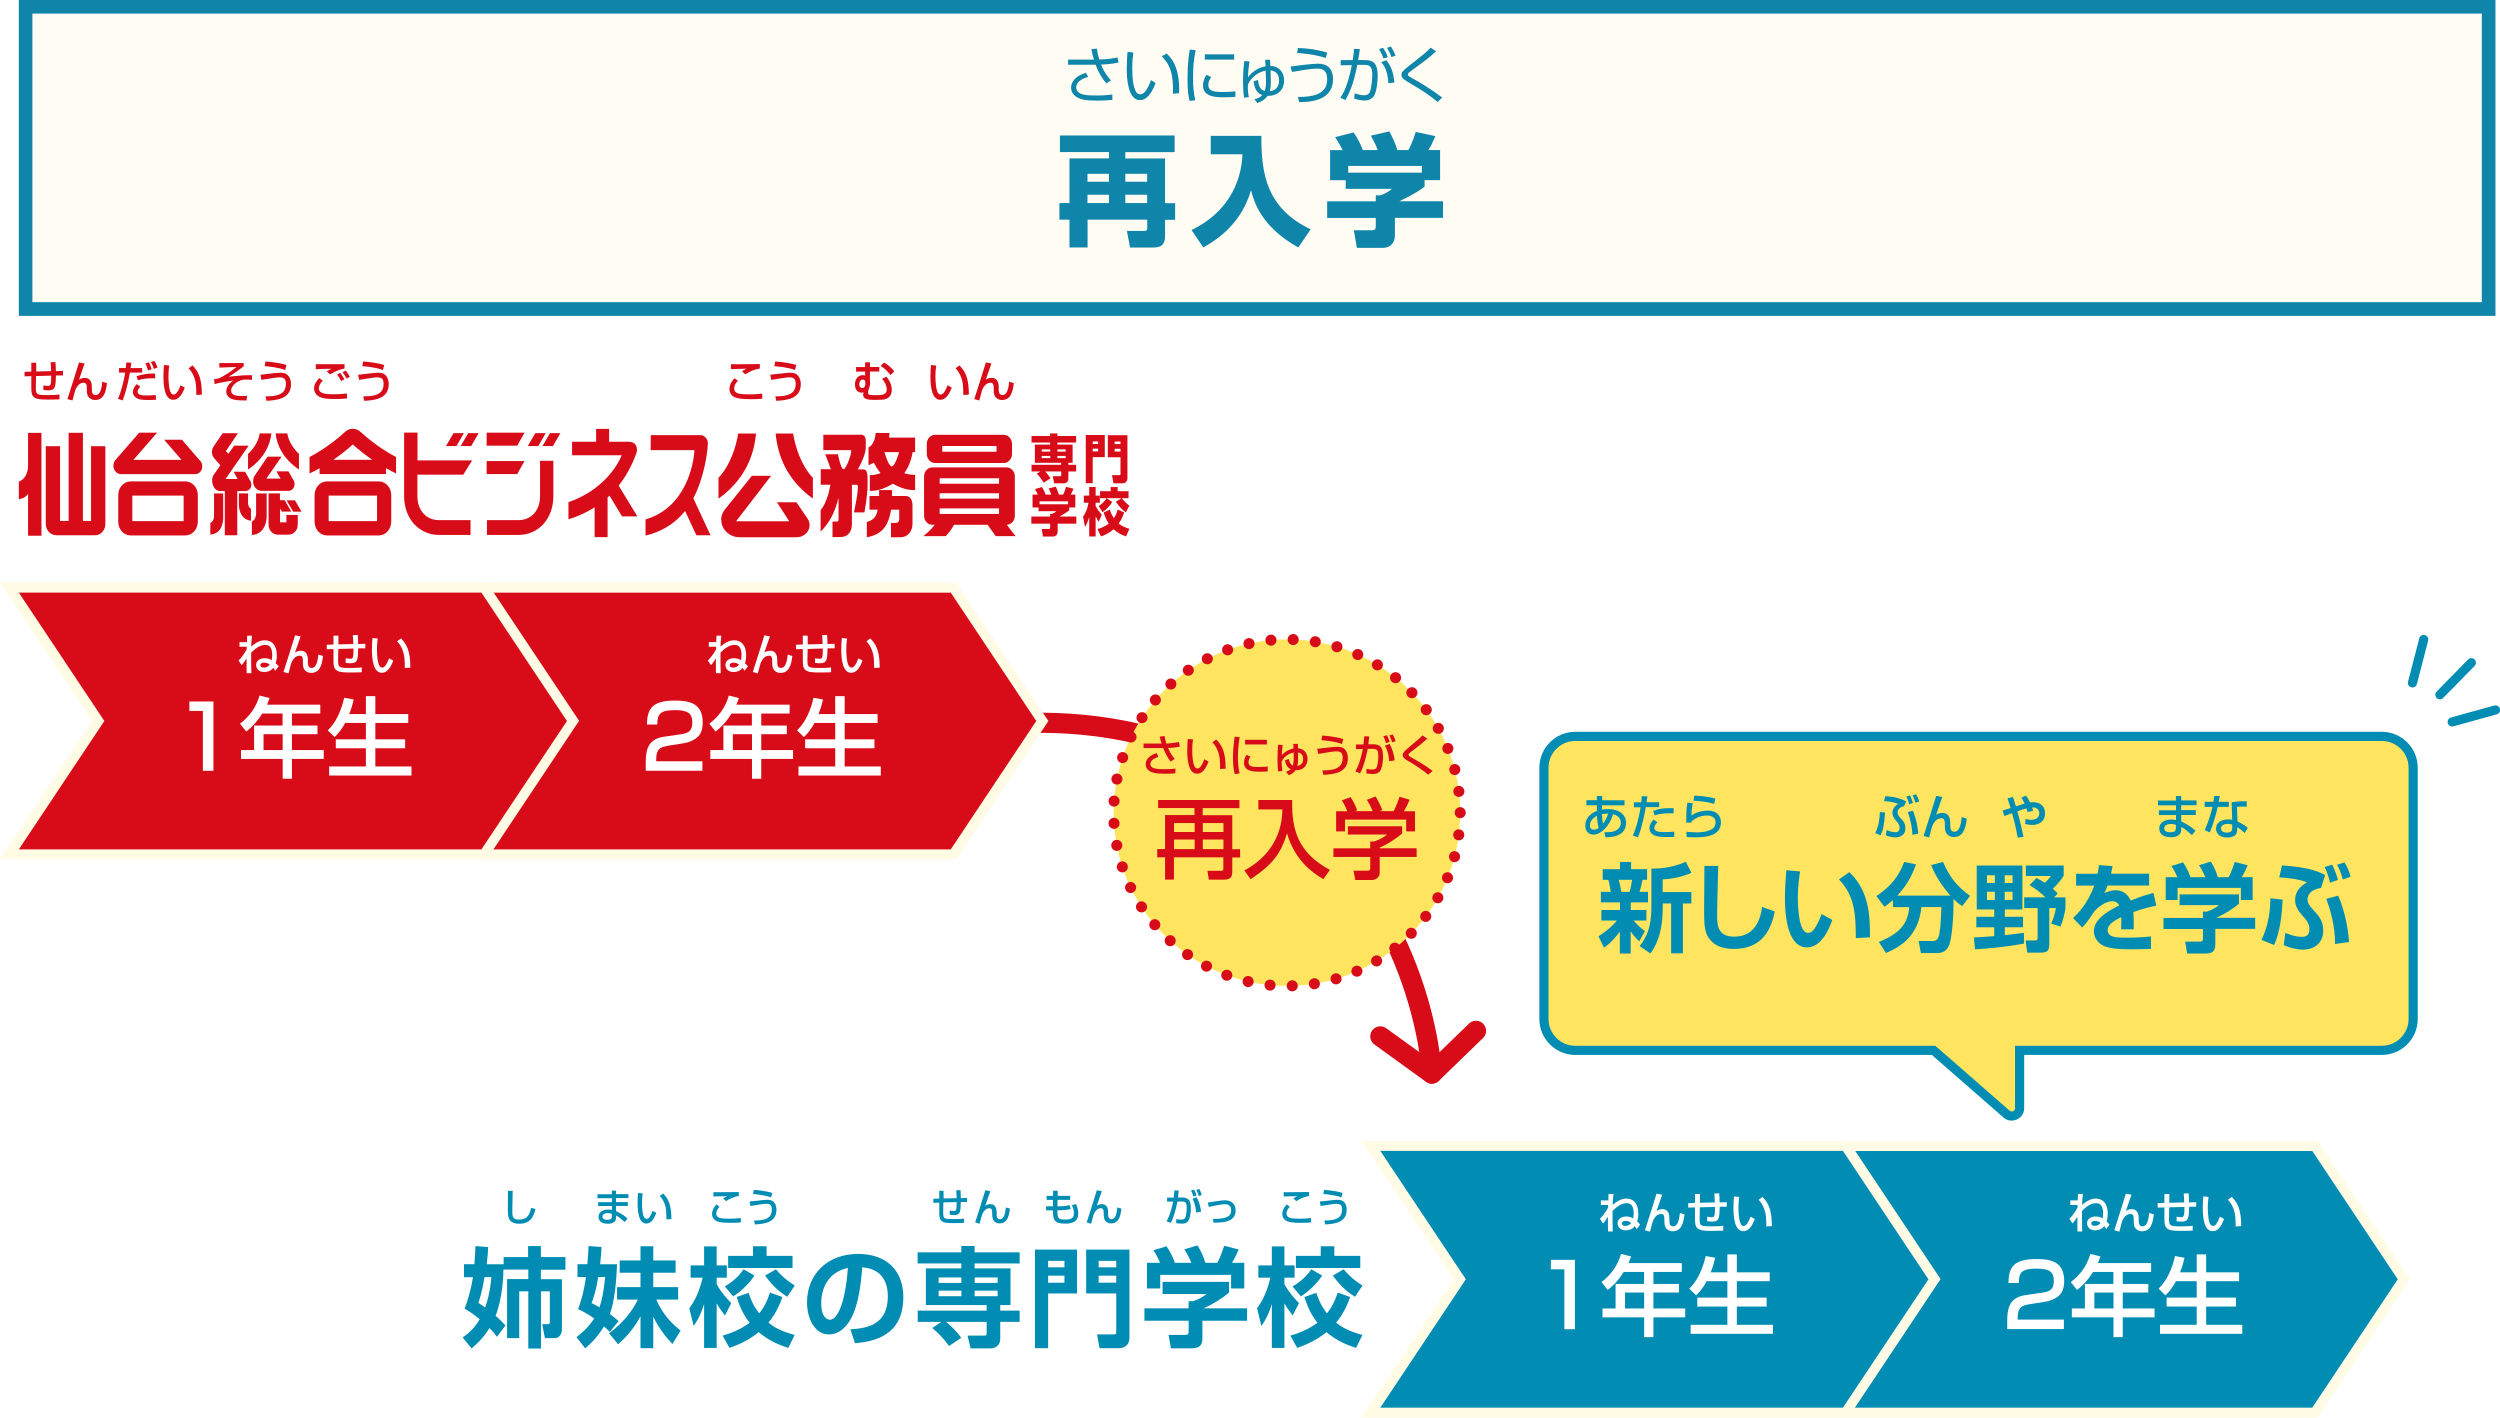 <?xml version="1.0" encoding="UTF-8"?>
<svg id="_レイヤー_2" data-name="レイヤー 2" xmlns="http://www.w3.org/2000/svg" xmlns:xlink="http://www.w3.org/1999/xlink" viewBox="0 0 248.44 140.89">
  <defs>
    <style>
      .cls-1 {
        fill: #008cb3;
      }

      .cls-2 {
        fill: #fff;
      }

      .cls-3 {
        fill: #fffbe5;
      }

      .cls-4 {
        fill: #fffdf3;
      }

      .cls-5, .cls-6 {
        fill: #ffe55f;
      }

      .cls-7 {
        fill: #d80c18;
      }

      .cls-8 {
        fill: #0f85a9;
      }

      .cls-9, .cls-10, .cls-11 {
        fill: none;
        stroke-linecap: round;
        stroke-linejoin: round;
      }

      .cls-9, .cls-6 {
        stroke: #008cb3;
        stroke-width: .91px;
      }

      .cls-10 {
        stroke-dasharray: 0 0 0 2.21;
        stroke-width: 1.1px;
      }

      .cls-10, .cls-11 {
        stroke: #d80c18;
      }

      .cls-11 {
        stroke-width: 2px;
      }

      .cls-6 {
        filter: url(#drop-shadow-1);
        stroke-miterlimit: 10;
      }
    </style>
    <filter id="drop-shadow-1" filterUnits="userSpaceOnUse">
      <feOffset dx="1.29" dy="1.29"/>
      <feGaussianBlur result="blur" stdDeviation="0"/>
      <feFlood flood-color="#008cb3" flood-opacity="1"/>
      <feComposite in2="blur" operator="in"/>
      <feComposite in="SourceGraphic"/>
    </filter>
  </defs>
  <g id="TEXT">
    <g>
      <g>
        <g>
          <rect class="cls-4" x="2.55" y=".68" width="244.77" height="30.03"/>
          <path class="cls-8" d="m246.63,1.35v28.68H3.22V1.35h243.41m1.35-1.35H1.87v31.39h246.12V0h0Z"/>
        </g>
        <g>
          <path class="cls-8" d="m116.72,15.12h-4.89v.63h3.95v4.44h1v1.65h-1v1.61c0,.8-.33,1.15-1.16,1.15h-2.32l-.31-1.65h1.71c.29,0,.31-.12.31-.32v-.8h-5.93v2.76h-1.8v-2.76h-1v-1.65h1v-4.44h3.93v-.63h-4.88v-1.65h11.4v1.65Zm-8.65,2.15v.79h2.13v-.79h-2.13Zm0,2.08v.83h2.13v-.83h-2.13Zm3.76-2.08v.79h2.17v-.79h-2.17Zm0,2.08v.83h2.17v-.83h-2.17Z"/>
          <path class="cls-8" d="m120.32,13.5h5.03c-.02,3.76.51,7.2,4.9,9.29l-1.23,1.8c-3.78-2.09-4.44-4.71-4.7-5.69-.9,3.13-3.07,4.76-4.74,5.69l-1.17-1.73c3.49-1.68,4.95-4.62,5.06-7.53h-3.15v-1.84Z"/>
          <path class="cls-8" d="m133.42,14.91c-.27-.54-.47-.88-.74-1.28l1.83-.47c.44.63.73,1.22.92,1.75h1.48c-.19-.52-.31-.75-.68-1.43l1.84-.42c.29.54.67,1.36.79,1.85h1.1c.39-.69.65-1.57.73-1.8l1.95.42c-.27.61-.36.83-.69,1.38h1.16v2.99h-1.54v.65c-.69.51-1.17.8-2.5,1.45h4.33v1.65h-4.78v1.73c0,.74-.44,1.25-1.17,1.25h-2.61l-.3-1.75h1.74c.33,0,.44-.04.44-.46v-.76h-4.83v-1.65h4.83v-.6h.47c.44-.17.81-.35,1.13-.64h-4.59v-.86h-1.55v-2.99h1.26Zm7.88,1.58h-7.32v.67h7.32v-.67Z"/>
        </g>
        <g>
          <path class="cls-8" d="m109,4.83c.04.24.1.62.24,1.08,1-.02,1.54-.14,1.81-.21l.1.51c-.25.06-.74.17-1.73.21.33.85.8,1.37.98,1.56l-.45.31c-.18-.21-.68-.79-1.07-1.86-.1,0-.14,0-.52,0h-2.22v-.51h2.57c-.09-.3-.13-.44-.26-1.04l.56-.05Zm-.87,2.81c-.65.2-1.18.51-1.18,1.04,0,.81,1.18.81,1.98.81.86,0,1.34-.06,1.61-.1v.54c-.51.05-1.03.07-1.55.07-1.23,0-1.61-.14-1.92-.31-.28-.15-.63-.47-.63-.97s.34-1.15,1.47-1.49l.23.41Z"/>
          <path class="cls-8" d="m112.63,5.22c-.04.29-.11.79-.11,1.53,0,.92.07,1.89.4,2.41.06.1.21.21.41.21.45,0,.79-.71,1.06-1.41l.45.29c-.37.98-.86,1.7-1.56,1.7-1.18,0-1.31-2.13-1.31-3.13,0-.62.05-1.25.08-1.66l.59.06Zm3.93,4.1c0-.14.01-.28.01-.47,0-2.05-.59-2.68-1.12-3.26l.48-.27c.36.33,1.25,1.15,1.25,3.55,0,.16,0,.27-.01.39l-.6.06Z"/>
          <path class="cls-8" d="m118.82,4.98c-.19.89-.26,1.79-.26,2.71,0,.81.05,1.57.22,2.27l-.56.07c-.1-.39-.21-.85-.21-2.22,0-1.62.16-2.51.23-2.88l.57.05Zm1.55,2.67c-.1.15-.29.42-.29.79,0,.53.37.7,1.34.7.3,0,.83,0,1.35-.06v.54c-.22.02-.53.05-1.11.05-.76,0-2.11,0-2.11-1.19,0-.48.23-.87.33-1.04l.48.21Zm2.28-2.25v.52h-2.92v-.52h2.92Z"/>
          <path class="cls-8" d="m126.21,5.91c0,.08.02.53.03.63.96.07,1.37.72,1.37,1.44,0,1.06-.76,1.56-1.64,1.55-.33.46-.82.63-1.03.71l-.28-.39c.21-.04.51-.1.78-.4-.59-.2-.78-.72-.86-1.37l.43-.13c.07.56.21.97.67,1.09.13-.36.13-.72.13-.99,0-.34-.02-.78-.04-1.03-.61.1-1.38.56-1.76,1.38-.02.58.02.91.1,1.25l-.48.06c-.08-.53-.1-1.06-.1-1.59,0-1.09.08-1.75.12-2.05l.52.03c-.05.33-.14.96-.15,1.58.43-.58,1.06-.98,1.75-1.09-.02-.31-.03-.42-.05-.64l.52-.02Zm.9,2.1c0-.39-.13-.94-.85-1.01.01.27.03.68.03,1.06,0,.3,0,.65-.11,1.01.75-.1.93-.63.93-1.06Z"/>
          <path class="cls-8" d="m128.98,9.64c1.62,0,2.91-.33,2.91-1.74,0-1.07-.66-1.08-1.03-1.08-.58,0-1.8.21-2.47.33l-.14-.54c.26-.05,2.17-.28,2.66-.28.38,0,1.56,0,1.56,1.54,0,1.74-1.47,2.28-3.36,2.28l-.13-.5Zm2.76-3.87c-1.15-.41-2.53-.48-2.84-.5l.08-.5c.9.02,1.96.16,2.92.46l-.16.54Z"/>
          <path class="cls-8" d="m135.13,4.88c-.03.26-.07.55-.16,1.09h.69c.92-.01,1.25.48,1.25,1.55,0,.56-.11,1.79-.46,2.14-.26.25-.56.33-.84.33-.35,0-.77-.11-1.03-.18l.04-.53c.3.09.66.19.91.19s.48-.07.59-.31c.19-.43.25-1.4.25-1.73,0-.62-.12-.99-.74-.98h-.75c-.37,2.02-.88,2.95-1.17,3.49l-.51-.22c.36-.57.73-1.21,1.14-3.25l-1.11.02v-.51s1.2-.01,1.2-.01c.11-.66.12-.92.12-1.11h.58Zm2.36.94c-.21-.57-.36-.8-.44-.94l.39-.13c.19.26.36.62.47.92l-.42.15Zm.48,2.44c-.08-1.41-.54-1.89-.72-2.07l.5-.21c.4.47.7,1,.82,2.22l-.6.07Zm.31-2.59c-.09-.27-.28-.67-.45-.92l.39-.13c.22.34.34.6.46.91l-.41.14Z"/>
          <path class="cls-8" d="m142.87,10.14c-.77-.65-1.62-1.21-2.5-1.72-.86-.5-1.1-.65-1.1-.98,0-.27.17-.44.68-.84,1.59-1.25,1.76-1.38,2.22-1.86l.54.35c-.71.66-.87.78-2.31,1.83-.31.22-.36.28-.41.32-.05.05-.08.1-.08.16,0,.1,0,.14.44.38.44.24,1.73.96,2.97,1.92l-.47.44Z"/>
        </g>
      </g>
      <g>
        <path class="cls-11" d="m142.29,106.69s-.78-17.95-16.87-28.51c-16.09-10.56-33.84-4.77-33.84-4.77"/>
        <polyline class="cls-11" points="137.17 102.99 142.29 106.69 146.68 102.44"/>
        <g>
          <circle class="cls-5" cx="127.89" cy="80.76" r="17.22"/>
          <circle class="cls-10" cx="127.89" cy="80.76" r="17.22"/>
        </g>
        <g>
          <g>
            <path class="cls-7" d="m123.18,80.31h-3.66v.7h2.94v3.38h.78v.82h-.78v1.43c0,.73-.41.78-1.01.78h-1.32l-.14-.88h1.35c.23,0,.23-.12.23-.22v-1.12h-4.91v2.21h-.88v-2.21h-.78v-.82h.78v-3.38h2.92v-.7h-3.61v-.8h8.08v.8Zm-6.51,1.48v.89h2.05v-.89h-2.05Zm0,1.64v.95h2.05v-.95h-2.05Zm2.86-1.64v.89h2.05v-.89h-2.05Zm0,1.64v.95h2.05v-.95h-2.05Z"/>
            <path class="cls-7" d="m125.05,79.5h3.37c-.08,3.01.6,5.25,3.74,6.95l-.65.92c-1.18-.69-2.86-1.95-3.61-4.55-.59,1.9-1.32,3.03-3.62,4.55l-.62-.87c2.14-1.14,3.74-3.13,3.78-6.06h-2.39v-.94Z"/>
            <path class="cls-7" d="m139.34,82.1v.73c-.5.45-1.54,1.12-2.23,1.4v.07h3.67v.86h-3.67v1.56c0,.63-.63.73-.72.73h-1.71l-.17-.93h1.41c.25,0,.25-.12.25-.28v-1.08h-3.66v-.86h3.66v-.68h.38c.3-.1.9-.34,1.29-.69h-3.89v-.82h5.39Zm-5.46-1.49c-.18-.47-.4-.87-.52-1.08l.85-.31c.24.33.51.85.66,1.31l-.2.08h1.75c-.22-.51-.38-.8-.59-1.13l.87-.33c.18.28.52.93.67,1.36l-.29.1h1.42c.1-.2.24-.46.58-1.43l1.01.3c-.2.46-.31.69-.58,1.14h1.11v2h-.88v-1.17h-6.08v1.17h-.88v-2h1.14Z"/>
          </g>
          <g>
            <path class="cls-7" d="m115.73,73.15c.06.34.1.47.18.74.51-.02.83-.07,1.24-.16l.1.46c-.15.04-.53.12-1.17.14.1.25.35.75.66,1.09l-.41.27c-.32-.39-.6-1.02-.74-1.35h-1.95v-.45h1.79c-.11-.37-.16-.56-.19-.69l.49-.06Zm-.6,2.07c-.68.19-.81.51-.81.71,0,.44.56.51,1.38.51.62,0,.97-.04,1.12-.06l-.02.47c-.14.01-.34.04-1.02.04-.85,0-1.18-.07-1.48-.23-.3-.16-.45-.42-.45-.7,0-.53.46-.94,1.1-1.12l.17.38Z"/>
            <path class="cls-7" d="m118.56,73.49c-.03.19-.08.52-.08,1.08,0,.43.04,1.38.29,1.69.04.05.13.11.24.11.28,0,.51-.48.67-.92l.42.23c-.3.81-.67,1.21-1.13,1.21-.83,0-.99-1.25-.99-2.35,0-.49.04-.9.06-1.11l.53.06Zm2.69,2.93c-.01-.82-.02-1.25-.21-1.74-.17-.46-.38-.73-.56-.91l.39-.29c.55.59.93,1.19.93,2.91l-.56.03Z"/>
            <path class="cls-7" d="m123.19,73.26c-.11.67-.17,1.34-.17,2.02,0,.53.04,1.07.17,1.58l-.49.06c-.13-.51-.17-1.06-.17-1.62,0-.24,0-.94.16-2.09l.5.04Zm1.08,1.92c-.1.15-.2.35-.2.57,0,.47.5.47,1.05.47.45,0,.7-.03.86-.05v.49c-.29.03-.62.03-.8.03-.57,0-1.56,0-1.56-.91,0-.34.15-.6.25-.77l.4.18Zm1.63-1.66v.46h-2.17v-.46h2.17Z"/>
            <path class="cls-7" d="m128.98,73.91s.01.38.01.45c.74.07.95.63.95,1.06s-.22,1.14-1.2,1.12c-.21.33-.51.44-.67.5l-.27-.35c.14-.04.29-.09.47-.25-.34-.16-.5-.45-.58-.88l.39-.14c.03.18.09.52.4.65.09-.3.1-.66.08-1.29-.44.09-.97.39-1.19.89-.01.28,0,.5.07.94l-.42.06c-.03-.24-.07-.57-.07-1.2,0-.68.04-1.17.06-1.46l.46.02c-.05.35-.08.65-.09,1,.49-.51,1.02-.62,1.17-.65,0-.15-.01-.25-.03-.46h.45Zm.52,1.52c0-.08,0-.57-.5-.66.01.63.01,1.01-.08,1.35.58-.1.58-.59.58-.69Z"/>
            <path class="cls-7" d="m131.42,76.56c1.65.02,2.01-.53,2.01-1.24,0-.52-.21-.65-.63-.65-.29,0-.82.09-1.8.25l-.1-.51c.17-.01.33-.03.89-.1.67-.08.86-.1,1.08-.1.21,0,.59,0,.85.35.22.29.23.68.23.78,0,1.49-1.45,1.61-2.44,1.66l-.09-.44Zm1.94-2.62c-.7-.28-1.85-.37-2.04-.38l.07-.46c.13,0,1.23.07,2.1.34l-.13.49Z"/>
            <path class="cls-7" d="m136.07,73.18c-.04.42-.07.6-.09.78h.53c.32,0,.55.12.67.23.14.14.26.36.26,1.01,0,.09,0,.88-.25,1.35-.2.37-.62.37-.74.37-.24,0-.52-.04-.66-.05v-.46c.07.01.28.06.56.06.14,0,.38,0,.48-.28.14-.39.14-.99.14-1.05,0-.49-.05-.72-.55-.72h-.5c-.16.8-.41,1.81-.76,2.43l-.47-.19c.49-.84.72-2.12.74-2.22h-.68s0-.46,0-.46h.75c.05-.53.06-.59.08-.82l.51.03Zm1.66.67c-.11-.39-.18-.55-.26-.69l.35-.09c.12.19.22.45.28.66l-.37.12Zm.32,1.79c-.03-.47-.15-1.1-.42-1.54l.46-.17c.29.48.46,1.14.51,1.63l-.55.09Zm.29-1.88c-.06-.22-.17-.49-.27-.67l.34-.1c.12.2.2.41.28.67l-.35.11Z"/>
            <path class="cls-7" d="m141.94,76.99c-.59-.48-1.22-.91-1.88-1.29-.36-.21-.67-.39-.67-.67,0-.21.22-.43.67-.81.88-.73,1-.83,1.31-1.14l.47.33c-.62.54-.71.62-1.57,1.27-.21.16-.3.23-.3.32,0,.11.2.22.32.29.64.35,1.68.99,2.08,1.33l-.43.36Z"/>
          </g>
        </g>
      </g>
      <g>
        <polygon class="cls-7" points="48.01 84.9 48.01 58.39 94.75 58.39 103.59 71.64 94.75 84.9 48.01 84.9"/>
        <path class="cls-3" d="m94.48,58.89l8.5,12.76-8.5,12.76h-45.97v-25.51h45.97m.54-1h-47.51v27.51h47.51l.3-.45,8.5-12.76.37-.55-.37-.55-8.5-12.76-.3-.45h0Z"/>
      </g>
      <g>
        <g>
          <path class="cls-2" d="m66.29,74.14c-.6.1-1.08.23-1.08,1.32v.19h4.59v.94h-5.63v-.76c0-1.08.09-2.36,1.77-2.61l1.71-.25c.77-.11,1.15-.32,1.15-1.18s-.4-1.22-1.7-1.22c-1.46,0-1.78.34-1.78,1.43h-1.03c.02-1.49.45-2.38,2.75-2.38,1.32,0,2.79.17,2.79,2.16,0,.92-.29,1.36-.76,1.66-.28.17-.62.34-1.11.42l-1.66.26Z"/>
          <path class="cls-2" d="m72.7,70.91c-.61.96-1.11,1.41-1.59,1.79l-.62-.78c.94-.72,1.6-1.62,1.94-2.8l1,.25c-.08.22-.14.42-.25.66h5.29v.88h-2.82v1.19h2.54v.86h-2.54v1.58h3.16v.88h-3.16v1.97h-.92v-1.97h-4.14v-.88h1.3v-2.44h2.83v-1.19h-2.03Zm.13,2.05v1.58h1.9v-1.58h-1.9Z"/>
          <path class="cls-2" d="m80.94,71.84c-.41.78-.8,1.16-1.05,1.41l-.68-.67c.35-.35,1.16-1.18,1.64-3.24l.94.17c-.08.33-.2.86-.45,1.45h1.66v-1.78h.94v1.78h3.27v.88h-3.27v1.63h2.96v.89h-2.96v1.81h3.59v.9h-8.18v-.9h3.65v-1.81h-2.99v-.89h2.99v-1.63h-2.07Z"/>
        </g>
        <g>
          <path class="cls-2" d="m71.68,63.17c-.05.41-.06.69-.08,1.09.71-.63,1.19-.63,1.37-.63.66,0,1.18.45,1.18,1.49,0,.44-.08.67-.12.78.16.15.23.23.3.32l-.34.44c-.06-.1-.09-.15-.2-.29-.18.27-.55.42-.88.42-.66,0-.82-.48-.82-.71,0-.41.35-.67.87-.67.38,0,.59.14.68.2.02-.13.05-.33.05-.57,0-.18-.03-.49-.17-.71-.12-.18-.31-.24-.52-.24-.44,0-.87.23-1.4.77-.01.61,0,1.43.02,2.04h-.47c0-.17-.01-.34-.01-.68,0-.14,0-.21,0-.8-.03.05-.19.34-.48.69l-.32-.47c.42-.39.72-.94.82-1.12v-.25s-.72,0-.72,0v-.46h.74c0-.29.01-.43.03-.64h.49Zm1.22,2.68c-.16,0-.39.06-.39.25,0,.22.27.24.36.24.32,0,.47-.17.57-.29-.07-.06-.25-.2-.55-.2Z"/>
          <path class="cls-2" d="m76.52,63.22c-.09.26-.49,1.41-.57,1.64.1-.07.27-.19.57-.19.71,0,.72.68.72.99v.19c0,.13,0,.53.37.53.35,0,.58-.37.67-1.33l.46.14c-.12,1.03-.38,1.68-1.19,1.68-.36,0-.64-.22-.74-.48-.06-.16-.07-.42-.07-.52v-.15c0-.28,0-.56-.33-.56-.49,0-.74.53-.84.78,0,.02-.23.86-.26.98l-.5-.14c.34-1.03.96-3.02,1.15-3.64l.55.1Z"/>
          <path class="cls-2" d="m82.19,63.11c.02.28.04.55.04.89l.71-.02v.45h-.7c-.03,1.14-.05,1.48-.76,1.48-.17,0-.33-.01-.49-.04v-.45c.2.04.44.05.47.05.26,0,.31-.14.31-1.02l-1.51.04-.02,1.07c-.01.79.08.82,1.19.82.39,0,.78,0,1.16-.06v.48c-.14.01-.31.03-1.13.03s-1.18-.04-1.43-.26c-.23-.21-.25-.48-.25-1.01v-1.06l-.67.02v-.45s.67-.02.67-.02v-.88h.49v.87s1.48-.04,1.48-.04c0-.17-.03-.75-.05-.88l.48-.02Z"/>
          <path class="cls-2" d="m84.18,63.46c-.03.19-.08.52-.08,1.08,0,.43.04,1.38.29,1.69.04.05.13.11.24.11.28,0,.51-.48.67-.92l.42.23c-.3.81-.67,1.21-1.13,1.21-.83,0-.99-1.25-.99-2.35,0-.49.04-.9.06-1.11l.53.06Zm2.69,2.92c-.01-.82-.02-1.25-.21-1.74-.17-.46-.38-.73-.56-.91l.39-.29c.55.59.93,1.19.93,2.91l-.56.03Z"/>
        </g>
      </g>
      <g>
        <polygon class="cls-7" points=".93 84.9 9.77 71.64 .93 58.39 48.11 58.39 56.94 71.64 48.11 84.9 .93 84.9"/>
        <path class="cls-3" d="m47.84,58.89l8.5,12.76-8.5,12.76H1.87l8.5-12.76L1.87,58.89h45.97m.54-1H0l1.04,1.55,8.13,12.2-8.13,12.2-1.04,1.55h48.38l.3-.45,8.5-12.76.37-.55-.37-.55-8.5-12.76-.3-.45h0Z"/>
      </g>
      <g>
        <g>
          <path class="cls-2" d="m21.21,69.71v6.89h-1.05v-5.95h-1.34v-.94h2.39Z"/>
          <path class="cls-2" d="m26.06,70.91c-.61.96-1.11,1.41-1.59,1.79l-.62-.78c.94-.72,1.6-1.62,1.94-2.8l1,.25c-.08.22-.14.42-.25.66h5.29v.88h-2.82v1.19h2.54v.86h-2.54v1.58h3.16v.88h-3.16v1.97h-.92v-1.97h-4.14v-.88h1.3v-2.44h2.83v-1.19h-2.03Zm.13,2.05v1.58h1.9v-1.58h-1.9Z"/>
          <path class="cls-2" d="m34.3,71.84c-.41.78-.8,1.16-1.05,1.41l-.68-.67c.35-.35,1.16-1.18,1.64-3.24l.94.17c-.08.33-.2.86-.45,1.45h1.66v-1.78h.94v1.78h3.27v.88h-3.27v1.63h2.96v.89h-2.96v1.81h3.59v.9h-8.18v-.9h3.65v-1.81h-2.99v-.89h2.99v-1.63h-2.07Z"/>
        </g>
        <g>
          <path class="cls-2" d="m25.04,63.17c-.05.41-.06.69-.08,1.09.71-.63,1.19-.63,1.37-.63.66,0,1.18.45,1.18,1.49,0,.44-.08.67-.12.78.16.15.23.23.3.32l-.34.44c-.06-.1-.09-.15-.2-.29-.18.27-.55.42-.88.42-.66,0-.82-.48-.82-.71,0-.41.35-.67.87-.67.38,0,.59.14.68.2.02-.13.05-.33.05-.57,0-.18-.03-.49-.17-.71-.12-.18-.31-.24-.52-.24-.44,0-.87.23-1.4.77-.01.61,0,1.43.02,2.04h-.47c0-.17-.01-.34-.01-.68,0-.14,0-.21,0-.8-.03.05-.19.34-.48.69l-.32-.47c.42-.39.72-.94.82-1.12v-.25s-.72,0-.72,0v-.46h.74c0-.29.01-.43.03-.64h.49Zm1.22,2.68c-.16,0-.39.06-.39.25,0,.22.27.24.36.24.32,0,.47-.17.57-.29-.07-.06-.25-.2-.55-.2Z"/>
          <path class="cls-2" d="m29.88,63.22c-.09.26-.49,1.41-.57,1.64.1-.07.27-.19.57-.19.71,0,.72.68.72.99v.19c0,.13,0,.53.37.53.35,0,.58-.37.67-1.33l.46.14c-.12,1.03-.38,1.68-1.19,1.68-.36,0-.64-.22-.74-.48-.06-.16-.07-.42-.07-.52v-.15c0-.28,0-.56-.33-.56-.49,0-.74.53-.84.78,0,.02-.23.86-.26.98l-.5-.14c.34-1.03.96-3.02,1.15-3.64l.55.1Z"/>
          <path class="cls-2" d="m35.55,63.11c.02.28.04.55.04.89l.71-.02v.45h-.7c-.03,1.14-.05,1.48-.76,1.48-.17,0-.33-.01-.49-.04v-.45c.2.04.44.05.47.05.26,0,.31-.14.31-1.02l-1.51.04-.02,1.07c-.01.79.08.82,1.19.82.39,0,.78,0,1.16-.06v.48c-.14.01-.31.03-1.13.03s-1.18-.04-1.43-.26c-.23-.21-.25-.48-.25-1.01v-1.06l-.67.02v-.45s.67-.02.67-.02v-.88h.49v.87s1.48-.04,1.48-.04c0-.17-.03-.75-.05-.88l.48-.02Z"/>
          <path class="cls-2" d="m37.54,63.46c-.03.19-.08.52-.08,1.08,0,.43.04,1.38.29,1.69.04.05.13.11.24.11.28,0,.51-.48.67-.92l.42.23c-.3.81-.67,1.21-1.13,1.21-.83,0-.99-1.25-.99-2.35,0-.49.04-.9.06-1.11l.53.06Zm2.69,2.92c-.01-.82-.02-1.25-.21-1.74-.17-.46-.38-.73-.56-.91l.39-.29c.55.59.93,1.19.93,2.91l-.56.03Z"/>
        </g>
      </g>
      <g>
        <g>
          <polygon class="cls-1" points="183.31 140.39 183.31 113.87 230.05 113.87 238.89 127.13 230.05 140.39 183.31 140.39"/>
          <path class="cls-3" d="m229.78,114.37l8.5,12.76-8.5,12.76h-45.97v-25.51h45.97m.54-1h-47.51v27.51h47.51l.3-.45,8.5-12.76.37-.55-.37-.55-8.5-12.76-.3-.45h0Z"/>
        </g>
        <g>
          <g>
            <path class="cls-2" d="m201.59,129.63c-.6.1-1.08.23-1.08,1.32v.19h4.59v.94h-5.63v-.76c0-1.08.09-2.36,1.77-2.61l1.71-.25c.77-.11,1.15-.32,1.15-1.18s-.4-1.21-1.7-1.21c-1.46,0-1.77.34-1.78,1.43h-1.03c.02-1.49.45-2.38,2.75-2.38,1.32,0,2.79.17,2.79,2.16,0,.92-.29,1.36-.76,1.66-.28.17-.62.34-1.11.42l-1.66.26Z"/>
            <path class="cls-2" d="m208,126.4c-.61.96-1.11,1.41-1.59,1.79l-.62-.78c.94-.72,1.6-1.62,1.94-2.8l1,.25c-.08.22-.14.42-.25.66h5.29v.88h-2.82v1.19h2.54v.86h-2.54v1.58h3.16v.88h-3.16v1.97h-.92v-1.97h-4.14v-.88h1.3v-2.44h2.83v-1.19h-2.03Zm.13,2.05v1.58h1.9v-1.58h-1.9Z"/>
            <path class="cls-2" d="m216.24,127.32c-.41.78-.8,1.16-1.05,1.41l-.68-.67c.35-.35,1.16-1.18,1.64-3.24l.94.17c-.08.33-.2.86-.45,1.45h1.66v-1.78h.94v1.78h3.27v.88h-3.27v1.63h2.96v.89h-2.96v1.81h3.59v.9h-8.18v-.9h3.65v-1.81h-2.99v-.89h2.99v-1.63h-2.07Z"/>
          </g>
          <g>
            <path class="cls-2" d="m206.99,118.65c-.05.41-.06.69-.08,1.09.71-.63,1.19-.63,1.37-.63.66,0,1.18.45,1.18,1.49,0,.44-.08.67-.12.78.16.15.23.23.3.32l-.34.44c-.06-.11-.09-.15-.2-.29-.18.27-.55.42-.88.42-.66,0-.82-.48-.82-.71,0-.41.36-.67.87-.67.39,0,.59.14.68.2.02-.13.05-.33.05-.57,0-.17-.03-.49-.18-.71-.12-.18-.31-.24-.52-.24-.44,0-.87.23-1.4.77-.01.61,0,1.43.02,2.04h-.47c0-.17-.01-.34-.01-.68,0-.14,0-.21,0-.8-.03.05-.19.34-.48.69l-.32-.47c.42-.39.72-.94.82-1.12v-.25s-.72,0-.72,0v-.46h.74c0-.29.01-.43.03-.64h.49Zm1.22,2.68c-.16,0-.39.06-.39.25,0,.22.27.24.36.24.32,0,.47-.17.57-.29-.07-.06-.25-.2-.55-.2Z"/>
            <path class="cls-2" d="m211.82,118.71c-.09.26-.49,1.41-.56,1.64.1-.07.27-.19.56-.19.71,0,.72.68.72.99v.19c0,.13,0,.53.37.53.35,0,.58-.37.67-1.33l.46.14c-.12,1.03-.38,1.68-1.19,1.68-.36,0-.64-.22-.74-.48-.06-.16-.07-.42-.07-.52v-.15c0-.28,0-.57-.33-.57-.5,0-.75.53-.84.78,0,.02-.23.86-.26.98l-.5-.14c.34-1.03.96-3.02,1.15-3.64l.55.1Z"/>
            <path class="cls-2" d="m217.5,118.6c.02.28.04.55.04.89l.71-.02v.45h-.7c-.03,1.14-.05,1.48-.76,1.48-.17,0-.33-.01-.49-.04v-.45c.2.04.44.05.47.05.26,0,.31-.14.31-1.02l-1.51.04-.02,1.07c-.01.79.08.82,1.19.82.39,0,.78,0,1.16-.06v.48c-.14.01-.31.03-1.13.03s-1.18-.04-1.43-.26c-.23-.21-.25-.48-.25-1.01v-1.06l-.67.02v-.45s.67-.02.67-.02v-.88h.49v.87s1.48-.04,1.48-.04c0-.18-.03-.75-.05-.88l.48-.02Z"/>
            <path class="cls-2" d="m219.48,118.95c-.03.19-.08.52-.08,1.08,0,.43.04,1.38.29,1.69.04.05.13.11.24.11.28,0,.51-.48.67-.92l.42.23c-.3.82-.67,1.21-1.13,1.21-.83,0-.99-1.25-.99-2.35,0-.49.04-.9.06-1.11l.53.06Zm2.69,2.93c-.01-.82-.02-1.25-.21-1.74-.17-.46-.38-.73-.56-.91l.39-.29c.55.59.93,1.19.93,2.91l-.56.03Z"/>
          </g>
        </g>
        <g>
          <polygon class="cls-1" points="136.24 140.39 145.07 127.13 136.24 113.87 183.41 113.87 192.25 127.13 183.41 140.39 136.24 140.39"/>
          <path class="cls-3" d="m183.14,114.37l8.5,12.76-8.5,12.76h-45.97l8.5-12.76-8.5-12.76h45.97m.54-1h-48.38l1.04,1.55,8.13,12.2-8.13,12.2-1.04,1.55h48.38l.3-.45,8.5-12.76.37-.55-.37-.55-8.5-12.76-.3-.45h0Z"/>
        </g>
        <g>
          <g>
            <path class="cls-2" d="m156.51,125.2v6.89h-1.05v-5.95h-1.34v-.94h2.39Z"/>
            <path class="cls-2" d="m161.36,126.4c-.61.96-1.11,1.41-1.59,1.79l-.62-.78c.94-.72,1.6-1.62,1.94-2.8l1,.25c-.08.22-.14.42-.25.66h5.29v.88h-2.82v1.19h2.54v.86h-2.54v1.58h3.16v.88h-3.16v1.97h-.92v-1.97h-4.14v-.88h1.3v-2.44h2.83v-1.19h-2.03Zm.13,2.05v1.58h1.9v-1.58h-1.9Z"/>
            <path class="cls-2" d="m169.6,127.32c-.41.78-.8,1.16-1.05,1.41l-.68-.67c.35-.35,1.16-1.18,1.64-3.24l.94.17c-.08.33-.2.86-.45,1.45h1.66v-1.78h.94v1.78h3.27v.88h-3.27v1.63h2.96v.89h-2.96v1.81h3.59v.9h-8.18v-.9h3.65v-1.81h-2.99v-.89h2.99v-1.63h-2.07Z"/>
          </g>
          <g>
            <path class="cls-2" d="m160.34,118.65c-.05.41-.06.69-.08,1.09.71-.63,1.19-.63,1.37-.63.66,0,1.18.45,1.18,1.49,0,.44-.08.67-.12.78.16.15.23.23.3.32l-.34.44c-.06-.11-.09-.15-.2-.29-.18.27-.55.42-.88.42-.66,0-.82-.48-.82-.71,0-.41.36-.67.87-.67.39,0,.59.14.68.2.02-.13.05-.33.05-.57,0-.17-.03-.49-.18-.71-.12-.18-.31-.24-.52-.24-.44,0-.87.23-1.4.77-.01.61,0,1.43.02,2.04h-.47c0-.17-.01-.34-.01-.68,0-.14,0-.21,0-.8-.03.05-.19.34-.48.69l-.32-.47c.42-.39.72-.94.82-1.12v-.25s-.72,0-.72,0v-.46h.74c0-.29.01-.43.03-.64h.49Zm1.22,2.68c-.16,0-.39.06-.39.25,0,.22.27.24.36.24.32,0,.47-.17.57-.29-.07-.06-.25-.2-.55-.2Z"/>
            <path class="cls-2" d="m165.18,118.71c-.09.26-.49,1.41-.56,1.64.1-.07.27-.19.56-.19.71,0,.72.68.72.99v.19c0,.13,0,.53.37.53.35,0,.58-.37.67-1.33l.46.14c-.12,1.03-.38,1.68-1.19,1.68-.36,0-.64-.22-.74-.48-.06-.16-.07-.42-.07-.52v-.15c0-.28,0-.57-.33-.57-.5,0-.75.53-.84.78,0,.02-.23.86-.26.98l-.5-.14c.34-1.03.96-3.02,1.15-3.64l.55.1Z"/>
            <path class="cls-2" d="m170.85,118.6c.02.28.04.55.04.89l.71-.02v.45h-.7c-.03,1.14-.05,1.48-.76,1.48-.17,0-.33-.01-.49-.04v-.45c.2.04.44.05.47.05.26,0,.31-.14.31-1.02l-1.51.04-.02,1.07c-.01.79.08.82,1.19.82.39,0,.78,0,1.16-.06v.48c-.14.01-.31.03-1.13.03s-1.18-.04-1.43-.26c-.23-.21-.25-.48-.25-1.01v-1.06l-.67.02v-.45s.67-.02.67-.02v-.88h.49v.87s1.48-.04,1.48-.04c0-.18-.03-.75-.05-.88l.48-.02Z"/>
            <path class="cls-2" d="m172.84,118.95c-.03.19-.08.52-.08,1.08,0,.43.04,1.38.29,1.69.04.05.13.11.24.11.28,0,.51-.48.67-.92l.42.23c-.3.82-.67,1.21-1.13,1.21-.83,0-.99-1.25-.99-2.35,0-.49.04-.9.06-1.11l.53.06Zm2.69,2.93c-.01-.82-.02-1.25-.21-1.74-.17-.46-.38-.73-.56-.91l.39-.29c.55.59.93,1.19.93,2.91l-.56.03Z"/>
          </g>
        </g>
      </g>
      <g>
        <g>
          <path class="cls-7" d="m105.9,45.53h-.82v-.22h.82v.22Zm0-.65h-.82v-.22h.82v.22Zm-1.53.65h-.85v-.22h.85v.22Zm-1.33,1.55c.32.32.57.71.68.89l.68-.44c-.16-.24-.34-.47-.53-.68h1.59v.34c0,.1-.01.13-.11.13h-.73l.14.71h.96c.15,0,.45-.09.45-.46v-.72h.77v-.66h-.77v-.2h.42v-1.81h-1.51v-.2h1.86v-.65h-1.86v-.26h-.72v.26h-1.85v.65h1.85v.2h-1.52v1.81h2.61v.2h-2.94v.66h.88l-.35.22Zm1.33-2.2h-.85v-.22h.85v.22Z"/>
          <path class="cls-7" d="m110.77,44.6h.58v.27h-.58v-.27Zm0-.72h.58v.25h-.58v-.25Zm-.67,1.56h1.25v1.62c0,.15-.02.16-.13.16h-.71l.14.81h.96c.22,0,.43-.2.43-.53v-4.25h-1.95v2.2Zm-1.51-.85h.54v.27h-.54v-.27Zm-.69,3.43h.69v-2.59h1.2v-2.2h-1.89v4.78Zm.69-4.15h.54v.25h-.54v-.25Z"/>
          <path class="cls-7" d="m102.61,49.15v1.28h.6v.37h1.77c-.12.12-.27.2-.43.27h-.19v.26h-1.87v.71h1.87v.33c0,.19-.04.2-.16.2h-.67l.11.75h1.01c.29,0,.46-.22.46-.54v-.74h1.85v-.71h-1.67c.52-.28.7-.41.97-.62v-.28h.6v-1.28h-.45c.13-.24.25-.55.27-.59l-.75-.18c-.03.1-.13.48-.28.77h-.43c-.05-.21-.19-.56-.3-.79l-.71.18c.15.31.18.38.27.61h-.57c-.08-.23-.2-.49-.36-.75l-.7.2c.06.11.17.29.28.55h-.48Zm3.53.96h-2.83v-.29h2.83v.29Z"/>
          <path class="cls-7" d="m111.47,49.5c.2.28.48.54.76.75l-.35.67c-.37-.27-.62-.52-.99-1.06l.58-.36Zm.24,1.41c-.06.21-.19.62-.54,1.12.2.16.48.35,1.06.52l-.33.76c-.41-.15-.84-.35-1.24-.72-.48.44-.95.61-1.25.72l-.35-.73c.31-.09.71-.23,1.12-.54-.2-.31-.35-.64-.5-1.12l.61-.27c.08.24.19.53.4.85.25-.36.33-.69.37-.86l.64.27Zm-4.08.43c.26-.37.41-.68.54-1.38h-.46v-.71h.53v-.86h.64v.86h.42v.71h-.42v.32c.18.35.38.61.61.87l-.3.71c-.07-.11-.15-.21-.31-.55v2h-.64v-1.95c-.11.42-.25.73-.41,1.02l-.2-1.04Zm1.54-1.04c.34-.22.64-.54.8-.79h-.65v-.7h1.05v-.41h.7v.41h1.08v.7h-2.17l.55.37c-.18.32-.54.72-.96,1.02l-.39-.6Z"/>
          <path class="cls-7" d="m63.24,45.07s.02-.06.02-.06c0-.01.04-.27.04-.27,0-.38-.14-.84-.83-.84,0,0-1.87,0-1.94,0v-1.28h-1.29v1.28h-2.39v1.34h4.93c-.39,1.03-1.93,3.51-5.26,4.65h-.03v1.72l.05-.02c.92-.28,1.77-.68,2.55-1.17v2.96h1.29v-3.94s.15-.14.19-.18c.04.07,1.25,2.06,1.25,2.06h1.52s-1.82-3-1.86-3.06c1-1.25,1.6-2.74,1.75-3.2"/>
          <path class="cls-7" d="m70.35,44.08c0-.46-.34-.84-.76-.84h-4.92v.04s-.01,1.45-.01,1.45h4.35c-.06,1.32-.82,5.69-4.83,6.88h-.03v1.6h.05c1.59-.38,2.89-1.2,3.88-2.43.05.1,1.12,2.41,1.12,2.41h1.41s-1.69-3.63-1.71-3.67c1.12-2.12,1.44-4.79,1.44-5.44"/>
          <polygon class="cls-7" points="46.1 43.04 45.07 43.04 44.32 44.33 45.36 44.33 46.1 43.04"/>
          <polygon class="cls-7" points="45.78 44.33 46.82 44.33 47.57 43.04 46.53 43.04 45.78 44.33"/>
          <path class="cls-7" d="m46.04,47.17l.88-1.42h-5.43v-2.76h-1.33v6.31c0,2.24,1.47,3.86,3.48,3.86h3.12v-1.47h-3.12c-1.29,0-2.16-.96-2.16-2.39v-2.13h4.55Z"/>
          <polygon class="cls-7" points="54.23 43.04 53.2 43.04 52.45 44.33 53.49 44.33 54.23 43.04"/>
          <polygon class="cls-7" points="52.12 43 48.36 43 48.36 44.29 51.4 44.29 52.12 43"/>
          <path class="cls-7" d="m53.67,49.3c0,1.43-.87,2.39-2.16,2.39h-3.12v1.47h3.12c2.02,0,3.48-1.62,3.48-3.86v-3.51h-1.32v3.51Z"/>
          <polygon class="cls-7" points="52.12 45.82 48.36 45.82 48.36 47.11 51.4 47.11 52.12 45.82"/>
          <polygon class="cls-7" points="53.91 44.33 54.95 44.33 55.69 43.04 54.66 43.04 53.91 44.33"/>
          <path class="cls-7" d="m2.79,46.24s0-.03,0-.03v.03Z"/>
          <path class="cls-7" d="m9.05,51.77h-.81v-8.76h-1.42v8.76h-.85v-7.43h-1.42v7.72s0,.04,0,.05c.02.42.25.79.58.96.13.07.28.11.44.12h3.88c.1,0,.2-.02.29-.04.06-.02.11-.04.16-.07.34-.19.57-.57.57-1.02v-7.72h-1.42v7.43Z"/>
          <path class="cls-7" d="m2.79,46.27v-.02c0,.17,0,1.24-.92,1.62v1.74s.65-.07.92-.54v4.17h1.33v-10.22h-1.33v3.26Z"/>
          <path class="cls-7" d="m19.97,45.89l-1.89-2.19h-1.77l1.73,2h-4.78l2.35-2.7h-1.78l-2.35,2.7h0c-.13.15-.21.36-.21.58,0,.47.34.84.76.84h7.37c.39,0,.7-.35.7-.78,0-.18-.05-.34-.14-.47h.01Z"/>
          <path class="cls-7" d="m18.25,51.79h-5.1v-2.54h5.1v2.54Zm.17-3.95h-5.44c-.68,0-1.23.61-1.23,1.37v2.63c0,.76.55,1.37,1.23,1.37h5.44c.68,0,1.24-.61,1.24-1.37v-2.63c0-.76-.55-1.37-1.24-1.37"/>
          <path class="cls-7" d="m24.65,46.66c1.59-1.08,2.2-2.43,2.32-3.59h-1.16c-.11.69-.46,1.37-1.16,2.04v1.55Z"/>
          <path class="cls-7" d="m25.15,47.83c0,.51.36.93.83.95h2.69c.22,0,.43-.13.53-.35.11-.22.1-.48-.02-.69l-.52-.9h-1.19s.34.61.41.72h-1.41c.09-.14,1.51-2.18,1.51-2.18h-1.39l-1.24,1.83h0s-.02.02-.03.04c-.11.17-.16.36-.16.56"/>
          <path class="cls-7" d="m29.71,46.66v-1.55c-.69-.67-1.04-1.35-1.16-2.04h-1.16c.12,1.16.72,2.51,2.32,3.59"/>
          <path class="cls-7" d="m26.51,49.04h-1.06v1.99s.01.62-.42.79v1.34s.65,0,1.05-.51c.45-.56.42-1.38.42-1.38v-2.23Z"/>
          <path class="cls-7" d="m24.35,46.88h-1.13l.39.72h-1.2l2.3-3.31h-1.44s-.57.8-.57.8l-.25-.26,1.2-1.78h-1.52l-.91,1.33h0c-.1.15-.16.34-.16.54,0,.24.08.45.22.61h0s.62.71.62.71l-.63.9h0l-.03.04h0c-.1.15-.16.34-.16.54,0,.5.26,1.08.8,1.08h0s.46,0,.46,0v4.39h1.24v-4.39h.82c.21,0,.4-.13.51-.33.1-.2.09-.45-.02-.65l-.54-.95Z"/>
          <path class="cls-7" d="m28.47,51.91h-.64v-1.38l.18.31h.94l-.66-1.13h-.47v-.68h-1.13v3.11c0,.55.4.99.9.99h1.1c.49,0,.9-.44.9-.99v-.97s-1.13,0-1.13,0v.73Z"/>
          <polygon class="cls-7" points="28.48 49.72 29.13 50.85 29.97 50.85 29.31 49.72 28.48 49.72"/>
          <path class="cls-7" d="m24.65,50v-.97h-.91v1.09s-.03.7.37,1.19c.27.34.66.42.83.44v-1.19c-.3-.18-.29-.55-.29-.55"/>
          <path class="cls-7" d="m22.18,49.04h-.91v2.24s.01.54-.37.68v1.16s.56,0,.91-.44c.39-.49.37-1.19.37-1.19v-2.45Z"/>
          <path class="cls-7" d="m37.47,51.79h-4.81v-2.54h4.81v2.54Zm.17-3.95h-5.15c-.68,0-1.23.61-1.23,1.37v2.63c0,.76.55,1.37,1.23,1.37h5.15c.68,0,1.24-.61,1.24-1.37v-2.63c0-.76-.55-1.37-1.24-1.37"/>
          <path class="cls-7" d="m33.13,45.69c.68-.47,1.34-.98,1.93-1.52.59.53,1.25,1.05,1.93,1.52h-3.86Zm2.74-2.73c-.21-.22-.5-.35-.81-.35-.29,0-.55.11-.76.3h0c-1.02.95-2.33,1.87-3.54,2.51v1.63c.33-.15.67-.33,1-.52v.58h6.6v-.58c.34.19.67.36,1,.52v-1.63c-1.2-.63-2.48-1.53-3.49-2.47"/>
          <path class="cls-7" d="m99.03,44.89h-5.39v-.57h5.39v.57Zm.72-1.68h-6.83c-.45,0-.82.41-.82.91v.98c0,.5.37.91.82.91h6.83c.45,0,.82-.41.82-.91v-.98c0-.5-.37-.91-.82-.91"/>
          <path class="cls-7" d="m99.28,48.07h-5.9v-.54h5.9v.54Zm0,1.48h-5.9v-.53h5.9v.53Zm0,1.52h-5.9v-.55h5.9v.55Zm.77,1.08c.44-.01.8-.41.8-.89v-3.92c0-.49-.37-.89-.82-.89h-7.38c-.45,0-.82.4-.82.89v3.92c0,.49.37.89.82.89h.24c-.29.39-.68.77-1.14,1.13h2.23c.17-.18.31-.35.43-.51.14-.2.28-.4.4-.62h3.33l.81,1.13h1.97l-.87-1.13Z"/>
          <path class="cls-7" d="m85.75,46.65h-.51s.79-1.35.79-2.11.13-1.34-.53-1.34h-3.68v1.53h2.72c.24,0-.43,1.9-.71,1.9s-.56-1.49-.56-1.49h-1.26l.56,1.49h-1.01v1.54h.96c-.09.55-.22,1.05-.4,1.5-.17.45-.36.79-.57,1.02v2.14c.44-.43.81-.93,1.11-1.51.27-.52.49-1.14.67-1.85v2.17c0,.13-.06.19-.19.19h-.41v1.54h.79c.36,0,.64-.11.84-.35.2-.23.3-.55.3-.95v-3.89h.5c.31,0-.3,2.74-.3,2.74h1.04s.32-1.62.32-2.77,0-1.51-.49-1.51"/>
          <path class="cls-7" d="m88.68,48.7h-1.32v.59h-.95v1.36h.81c-.07.38-.19.65-.36.83-.17.18-.41.31-.72.39v1.52c.73-.13,1.28-.4,1.65-.84.38-.43.63-1.07.76-1.9h.81v.96c0,.1-.03.19-.1.26-.06.07-.14.1-.22.1h-.5v1.42h.93c.37,0,.66-.13.88-.39.22-.26.33-.57.33-.94v-1.82s.05-.95-.7-.95h-1.33v-.59Z"/>
          <path class="cls-7" d="m88.62,46.35c-.33,0-.73-1.42-.73-1.42h1.46s-.4,1.42-.73,1.42m2.08-1.42h.24v-1.44h-2.59l.05-.46h-1.38c-.03.35-.1.66-.23.91-.12.25-.28.43-.48.52v1.78l.53-.26c.09.18.19.36.3.53.12.18.24.35.37.51-.35.13-.71.2-1.07.2v1.57c.42,0,.83-.07,1.21-.2.38-.14.74-.31,1.08-.52.35.2.7.36,1.06.47.36.11.74.17,1.15.17v-1.52c-.2,0-.38-.01-.55-.04-.17-.03-.35-.07-.53-.12.23-.33.41-.66.54-1,.13-.34.23-.71.29-1.1"/>
          <path class="cls-7" d="m71.41,49.55c2.69-1.95,3.53-4.38,3.72-6.47h-1.77c-.19,1.25-.79,3.19-1.96,4.4v2.07Z"/>
          <path class="cls-7" d="m80.78,49.55v-2.07c-1.17-1.21-1.77-3.15-1.96-4.4h-1.74c.2,2.09,1.01,4.52,3.7,6.47"/>
          <path class="cls-7" d="m71.68,51.67c0,.93.77,1.68,1.76,1.72h5.71c.47,0,.91-.24,1.14-.62.23-.39.22-.86-.04-1.24l-1.11-1.62h-1.93s1.08,1.69,1.22,1.89h-5.28c.2-.25,3.48-4.52,3.48-4.52h-1.91l-2.64,3.3s0,0,0,0c-.02.02-.03.04-.07.08-.23.3-.35.65-.35,1.01"/>
        </g>
        <g>
          <path class="cls-7" d="m5.51,35.99c.02.28.04.55.04.89l.71-.02v.45h-.7c-.03,1.14-.05,1.48-.76,1.48-.17,0-.33-.01-.49-.04v-.45c.2.04.44.05.47.05.26,0,.31-.14.31-1.02l-1.51.04-.02,1.07c-.01.79.08.82,1.19.82.39,0,.78,0,1.16-.06v.48c-.14.01-.31.03-1.12.03s-1.18-.04-1.43-.26c-.23-.21-.25-.48-.25-1.01v-1.06l-.67.02v-.45s.67-.02.67-.02v-.88h.49v.87s1.48-.04,1.48-.04c0-.17-.03-.75-.05-.88l.48-.02Z"/>
          <path class="cls-7" d="m8.41,36.1c-.09.26-.49,1.41-.56,1.64.1-.07.27-.19.56-.19.71,0,.72.68.72.99v.19c0,.13,0,.53.37.53.35,0,.58-.37.67-1.33l.46.14c-.12,1.03-.38,1.68-1.19,1.68-.36,0-.64-.22-.74-.48-.06-.16-.07-.42-.07-.52v-.15c0-.28,0-.56-.33-.56-.5,0-.74.53-.84.78,0,.02-.23.86-.26.98l-.5-.14c.34-1.03.96-3.02,1.15-3.64l.55.1Z"/>
          <path class="cls-7" d="m13.05,36.04c-.02.14-.04.3-.07.54h1.15v.45h-1.22c-.21,1.31-.52,2.21-.72,2.77l-.47-.18c.14-.29.26-.6.46-1.36.13-.48.2-.88.26-1.23h-.61v-.45h.67c.03-.25.04-.42.05-.56l.5.02Zm.9,2.37c-.25.26-.28.44-.28.51,0,.38.61.38.91.38.35,0,.57-.02.9-.04l.03.46c-.15.01-.32.03-.75.03-.67,0-.9-.05-1.09-.14-.27-.12-.46-.35-.46-.63,0-.31.17-.59.38-.81l.35.25Zm1.48-.81c-.13,0-.25,0-.42,0-.48,0-.82.04-1.3.19l-.14-.4c.51-.18,1.05-.27,1.59-.27.1,0,.16,0,.25,0l.02.48Zm-.72-.77c-.04-.19-.15-.53-.26-.71l.34-.12c.12.19.23.5.28.69l-.36.13Zm.57-.18c-.11-.34-.13-.41-.28-.67l.34-.12c.21.34.27.55.31.67l-.36.13Z"/>
          <path class="cls-7" d="m16.82,36.33c-.03.19-.08.52-.08,1.08,0,.43.04,1.38.29,1.69.04.05.13.11.24.11.28,0,.51-.48.67-.92l.42.23c-.3.81-.67,1.21-1.13,1.21-.83,0-.99-1.25-.99-2.35,0-.49.04-.9.06-1.11l.53.06Zm2.69,2.92c-.01-.82-.02-1.25-.21-1.74-.17-.46-.38-.73-.56-.91l.39-.29c.55.59.93,1.19.93,2.91l-.56.03Z"/>
          <path class="cls-7" d="m24.22,36.06v.34c-.42.32-.92.7-1.49,1.03,1.16-.12,1.69-.16,2.31-.14v.46c-.11-.01-.28-.03-.53-.03-.31,0-.42,0-.73.14-.44.19-.81.57-.81.96,0,.5.6.53,1.1.53.2,0,.31,0,.48-.01l-.05.46c-.91,0-1.21-.05-1.49-.16-.29-.11-.53-.4-.53-.74,0-.37.27-.81.71-1.08-.49.05-1.57.25-1.87.35l-.04-.49c.39-.04.53-.08.88-.29.46-.27.92-.56,1.33-.92l-1.69.06v-.45h2.43Z"/>
          <path class="cls-7" d="m26.4,39.39c1.65.02,2.01-.53,2.01-1.24,0-.52-.21-.65-.63-.65-.29,0-.82.09-1.8.25l-.1-.51c.17-.01.33-.03.89-.1.67-.08.86-.1,1.08-.1.21,0,.59,0,.84.35.22.29.23.68.23.78,0,1.49-1.45,1.61-2.44,1.66l-.09-.44Zm1.94-2.62c-.7-.28-1.85-.37-2.04-.38l.07-.46c.13,0,1.23.07,2.1.34l-.13.5Z"/>
          <path class="cls-7" d="m32.08,37.83c-.37.36-.39.67-.39.77,0,.57.84.58,1.5.58.43,0,.86-.02,1.28-.08l.02.49c-.15.02-.46.06-1.14.06-.86,0-1.24-.04-1.61-.22-.3-.14-.53-.48-.53-.82,0-.4.19-.68.51-1.04l.35.26Zm2.17-1.21c-.55.1-.94.28-1.45.59l-.32-.31c.14-.1.17-.11.46-.25-.9.01-1.28.02-1.56.04v-.5c.13,0,.67,0,.89,0,.31,0,1.69,0,1.97,0v.43Zm-.34,1.26c-.2-.38-.34-.56-.41-.65l.3-.18c.23.28.38.56.42.64l-.31.18Zm.54-.26c-.15-.28-.24-.41-.41-.62l.31-.18c.17.2.32.43.41.62l-.31.18Z"/>
          <path class="cls-7" d="m36.11,39.39c1.65.02,2.01-.53,2.01-1.24,0-.52-.21-.65-.63-.65-.29,0-.82.09-1.8.25l-.1-.51c.17-.01.33-.03.89-.1.67-.08.86-.1,1.08-.1.21,0,.59,0,.84.35.22.29.23.68.23.78,0,1.49-1.45,1.61-2.44,1.66l-.09-.44Zm1.94-2.62c-.7-.28-1.85-.37-2.04-.38l.07-.46c.13,0,1.23.07,2.1.34l-.13.5Z"/>
          <path class="cls-7" d="m73.33,37.85c-.11.11-.37.38-.37.75,0,.52.48.59,1.52.59.39,0,.87-.02,1.26-.08l.02.5c-.14.02-.39.06-1.09.06-1.03,0-1.36-.08-1.62-.18-.38-.14-.56-.5-.56-.82,0-.5.31-.88.5-1.08l.35.26Zm2.18-1.23c-.59.1-.94.27-1.45.58l-.32-.31c.14-.1.17-.11.46-.25-.18,0-1.41.03-1.56.04v-.49c.14,0,.19.01.45.01.34,0,2.04-.02,2.42-.02v.44Z"/>
          <path class="cls-7" d="m77.06,39.39c1.65.02,2.01-.53,2.01-1.24,0-.52-.21-.65-.63-.65-.29,0-.82.09-1.8.25l-.1-.51c.17-.01.33-.03.89-.1.67-.08.86-.1,1.08-.1.21,0,.59,0,.84.35.22.29.23.68.23.78,0,1.49-1.45,1.61-2.44,1.66l-.09-.44Zm1.94-2.62c-.7-.28-1.85-.37-2.04-.38l.07-.46c.13,0,1.23.07,2.1.34l-.13.5Z"/>
          <path class="cls-7" d="m85.97,36.47v-.46h.48v.46h.93v.45h-.93v.88s0,.05,0,.07c0,.04.02.14.02.2,0,.17-.04.31-.09.47-.06.15-.11.32-.11.49,0,.2.05.24.76.24.55,0,1.09,0,1.09-.56,0-.49-.33-.92-.46-1.07l.43-.21c.13.16.53.66.53,1.31,0,.81-.63.93-.79.96-.12.02-.21.04-.9.04-.48,0-1.16,0-1.16-.51,0-.07.02-.13.06-.24-.08.03-.12.03-.18.03-.69,0-.69-.72-.69-.81,0-.32.13-.93.8-.93.11,0,.16.02.21.04v-.39h-.9v-.45h.9Zm-.58,1.73c0,.2.09.36.29.36.15,0,.2-.05.25-.15.07-.14.07-.29.07-.35,0-.28-.11-.34-.26-.34-.32,0-.35.41-.35.48Zm3.1-.92c-.25-.34-.6-.71-.98-.91l.33-.34c.37.18.77.53,1.03.88l-.39.37Z"/>
          <path class="cls-7" d="m93.04,36.33c-.03.19-.08.52-.08,1.08,0,.43.04,1.38.29,1.69.04.05.13.11.24.11.28,0,.51-.48.67-.92l.42.23c-.3.81-.67,1.21-1.13,1.21-.83,0-.99-1.25-.99-2.35,0-.49.04-.9.06-1.11l.53.06Zm2.69,2.92c-.01-.82-.02-1.25-.21-1.74-.17-.46-.38-.73-.56-.91l.39-.29c.55.59.93,1.19.93,2.91l-.56.03Z"/>
          <path class="cls-7" d="m98.53,36.1c-.09.26-.49,1.41-.57,1.64.1-.07.27-.19.57-.19.71,0,.72.68.72.99v.19c0,.13,0,.53.37.53.35,0,.58-.37.67-1.33l.46.14c-.12,1.03-.38,1.68-1.19,1.68-.36,0-.64-.22-.74-.48-.06-.16-.07-.42-.07-.52v-.15c0-.28,0-.56-.33-.56-.5,0-.75.53-.84.78,0,.02-.23.86-.26.98l-.5-.14c.34-1.03.96-3.02,1.15-3.64l.55.1Z"/>
        </g>
      </g>
      <g>
        <g>
          <path class="cls-1" d="m50.03,126.16c-.01.57-.06,2.73-.78,4.61.38.31.64.58.98.95l-.85,1.13c-.17-.25-.32-.45-.74-.87-.62,1.02-1.3,1.61-1.78,2.02l-.88-1.09c.35-.25,1.04-.7,1.69-1.81-.76-.62-1.12-.83-1.5-1.05.2-.55.59-1.6.83-3.13h-.89v-1.29h1.03c.06-.7.09-1.25.11-1.8l1.26.1c-.02.44-.04.9-.14,1.71h1.68v-.72h2.43v-1.09h1.27v1.09h2.44v1.26h-2.44v.94h2.09v4.95c0,.33-.1.91-.78.91h-.91l-.27-1.39h.53c.2,0,.23-.1.23-.2v-3.06h-.88v5.68h-1.26v-5.68h-.9v4.65h-1.21v-5.87h2.11v-.94h-2.42Zm-1.88.75c-.23,1.4-.47,2.14-.61,2.56.34.24.47.32.67.46.47-1.31.57-2.42.62-3.02h-.68Z"/>
          <path class="cls-1" d="m58.37,125.63c.08-.91.1-1.38.12-1.8l1.29.09c-.02.43-.05.96-.14,1.72h1.68c-.06,1.48-.21,3.59-.71,4.94.41.3.63.51.86.71l-.87,1.06c-.17-.17-.33-.31-.58-.53-.74,1.2-1.46,1.83-1.87,2.17l-.86-1.11c.39-.31,1.14-.89,1.76-1.86-.69-.48-1.2-.74-1.6-.93.19-.52.54-1.45.78-3.19h-.84v-1.27h.98Zm1.08,1.27c-.21,1.37-.49,2.15-.66,2.59.26.13.35.18.78.43.39-1.11.52-2.54.56-3.02h-.69Zm1.06,5.6c1.91-1.35,2.72-3.02,2.88-3.35h-2.07v-1.24h2.33v-1.43h-2.07v-1.22h2.07v-1.41h1.27v1.41h2.22v1.22h-2.22v1.43h2.47v1.24h-2.17c.66,1.53,1.58,2.41,2.42,3.08l-.82,1.33c-.56-.6-1.28-1.43-1.9-2.71v3.13h-1.27v-3.17c-.79,1.45-1.6,2.21-2.22,2.78l-.91-1.1Z"/>
          <path class="cls-1" d="m68.5,130.01c.3-.42.88-1.19,1.33-3.04h-1.2v-1.22h1.34v-1.89h1.25v1.89h1.01v1.22h-1.01v.64c.48.89,1.11,1.54,1.45,1.89l-.63,1.23c-.23-.31-.53-.71-.82-1.2v4.42h-1.25v-4.36c-.4,1.29-.81,1.84-1.04,2.18l-.43-1.76Zm9.25-1.12c-.18.52-.55,1.54-1.39,2.55.49.4,1.18.84,2.61,1.22l-.63,1.29c-.61-.19-1.8-.6-2.94-1.56-1.13.9-2.21,1.31-2.91,1.56l-.68-1.22c.62-.18,1.67-.52,2.69-1.28-.7-.88-1.04-1.76-1.29-2.56l1.18-.41c.16.48.44,1.26,1.06,2.04.44-.55.77-1.15,1.07-2.07l1.22.44Zm-2.78-2.13c-.58.9-1.45,1.65-2.11,2.07l-.83-.99c.41-.24,1.22-.75,1.86-1.7l1.07.61Zm-.14-2.91h1.35v.95h2.58v1.21h-6.4v-1.21h2.47v-.95Zm2.28,2.29c.77.92,1.51,1.39,1.87,1.61l-.75,1.12c-.6-.39-1.31-.89-2.2-2.11l1.08-.62Z"/>
          <path class="cls-1" d="m84.51,132.1c1.92-.09,3.72-.63,3.72-3.27,0-1.21-.44-2.73-2.54-2.89-.11,1.29-.31,3.73-1.2,5.23-.18.31-.87,1.44-2.11,1.44-1.45,0-2.18-1.62-2.18-3.18,0-2.81,2.04-4.82,5.07-4.82,2.78,0,4.5,1.6,4.5,4.3,0,3.18-2,4.37-4.81,4.57l-.45-1.38Zm-2.9-2.55c0,1.35.6,1.6.86,1.6.79,0,1.55-1.79,1.79-5.15-2.04.46-2.65,2.1-2.65,3.54Z"/>
          <path class="cls-1" d="m93.55,131.36h-2.35v-1.12h6.85v-.55h-6.04v-3.64h3.52v-.49h-4.34v-1.11h4.34v-.63h1.32v.63h4.48v1.11h-4.48v.49h3.57v3.64h-1.02v.55h1.93v1.12h-1.93v1.69c0,.61-.44.95-1,.95h-1.94l-.31-1.27h1.69c.2,0,.21-.08.21-.28v-1.09h-4.04c.31.24.98.83,1.51,1.59l-1.21.81c-.46-.67-1.1-1.33-1.67-1.79l.9-.6Zm-.27-4.41v.54h2.26v-.54h-2.26Zm0,1.31v.55h2.26v-.55h-2.26Zm3.58-1.31v.54h2.28v-.54h-2.28Zm0,1.31v.55h2.28v-.55h-2.28Z"/>
          <path class="cls-1" d="m102.85,124.18h4.18v4.36h-2.87v5.44h-1.31v-9.8Zm1.31,1.76h1.62v-.64h-1.62v.64Zm0,1.53h1.62v-.7h-1.62v.7Zm6.77,1.07h-2.99v-4.36h4.3v8.77c0,.54-.32,1.03-1.05,1.03h-1.92l-.25-1.37h1.62c.25,0,.29-.02.29-.31v-3.76Zm-1.75-2.6h1.75v-.64h-1.75v.64Zm0,1.53h1.75v-.7h-1.75v.7Z"/>
          <path class="cls-1" d="m122.14,127.39v1.05c-.59.54-1.6,1.16-2.54,1.58h4.33v1.23h-4.44v1.63c0,.53-.04,1.11-1.05,1.11h-2.08l-.23-1.33h1.57c.38,0,.42-.04.42-.42v-.99h-4.39v-1.23h4.39v-.71h.44c.12-.03.84-.28,1.33-.72h-4.36v-1.2h6.61Zm-6.85-1.89c-.21-.48-.34-.77-.67-1.25l1.3-.4c.46.63.69,1.25.83,1.64h1.64c-.31-.75-.52-1.05-.7-1.33l1.31-.4c.32.53.56.99.78,1.73h1.19c.13-.24.31-.58.69-1.69l1.44.37c-.25.57-.39.85-.66,1.32h1.21v2.55h-1.31v-1.35h-7.04v1.35h-1.32v-2.55h1.29Z"/>
          <path class="cls-1" d="m124.92,130.01c.3-.42.88-1.19,1.33-3.04h-1.2v-1.22h1.34v-1.89h1.25v1.89h1.01v1.22h-1.01v.64c.48.89,1.11,1.54,1.45,1.89l-.63,1.23c-.23-.31-.53-.71-.82-1.2v4.42h-1.25v-4.36c-.4,1.29-.81,1.84-1.04,2.18l-.43-1.76Zm9.25-1.12c-.18.52-.55,1.54-1.39,2.55.49.4,1.18.84,2.61,1.22l-.63,1.29c-.61-.19-1.8-.6-2.94-1.56-1.13.9-2.21,1.31-2.91,1.56l-.68-1.22c.62-.18,1.67-.52,2.69-1.28-.7-.88-1.04-1.76-1.29-2.56l1.18-.41c.16.48.44,1.26,1.06,2.04.44-.55.77-1.15,1.07-2.07l1.22.44Zm-2.78-2.13c-.58.9-1.45,1.65-2.11,2.07l-.83-.99c.41-.24,1.22-.75,1.86-1.7l1.07.61Zm-.14-2.91h1.35v.95h2.58v1.21h-6.4v-1.21h2.47v-.95Zm2.28,2.29c.77.92,1.51,1.39,1.87,1.61l-.75,1.12c-.6-.39-1.31-.89-2.2-2.11l1.08-.62Z"/>
        </g>
        <g>
          <path class="cls-1" d="m50.95,118.34c0,.33-.04,1.97-.04,2.07,0,.6.14.79.65.79.87,0,1.08-.52,1.22-1.17l.42.12c-.09.44-.31,1.46-1.58,1.46-.58,0-.85-.19-.99-.41-.16-.25-.16-.58-.16-1.26,0-.34,0-.85.01-1.6h.47Z"/>
          <path class="cls-1" d="m60.8,118.67v-.35h.42v.35h1.23v.39h-1.23v.4h1.17v.38h-1.17v.52c.14.06.68.3,1.14.73l-.28.35c-.5-.44-.58-.5-.86-.65v.08c0,.27-.02.36-.08.45-.19.28-.59.29-.74.29-.77,0-.92-.42-.92-.69,0-.54.54-.72.97-.72.18,0,.28.02.36.04v-.39h-1.37v-.38h1.37v-.4h-1.44v-.39h1.44Zm0,1.95c-.1-.03-.22-.07-.39-.07-.22,0-.54.07-.54.35,0,.26.27.32.5.32.43,0,.43-.22.43-.38v-.22Z"/>
          <path class="cls-1" d="m63.87,118.6c-.03.17-.07.46-.07.95,0,.38.03,1.21.26,1.48.04.05.12.1.21.1.25,0,.45-.42.58-.8l.37.2c-.26.71-.58,1.06-.99,1.06-.73,0-.87-1.1-.87-2.07,0-.43.03-.79.05-.97l.46.05Zm2.36,2.57c-.01-.72-.02-1.1-.18-1.53-.15-.4-.33-.64-.49-.79l.34-.25c.48.52.82,1.04.82,2.55l-.49.03Z"/>
          <path class="cls-1" d="m71.5,119.93c-.09.1-.32.34-.32.66,0,.45.42.52,1.33.52.34,0,.76-.02,1.1-.07l.02.43c-.12.02-.35.05-.95.05-.91,0-1.2-.07-1.43-.16-.33-.13-.49-.43-.49-.72,0-.44.28-.77.44-.95l.3.23Zm1.92-1.08c-.52.09-.83.24-1.27.51l-.28-.27c.12-.09.15-.1.4-.22-.16,0-1.24.03-1.37.03v-.43c.12,0,.17.01.39.01.3,0,1.79-.02,2.13-.02v.39Z"/>
          <path class="cls-1" d="m74.93,121.29c1.45.02,1.77-.46,1.77-1.09,0-.46-.18-.57-.55-.57-.26,0-.72.08-1.58.22l-.08-.45c.15-.01.29-.02.78-.08.59-.07.75-.09.95-.09.18,0,.52,0,.74.3.2.25.2.6.2.69,0,1.31-1.28,1.41-2.14,1.46l-.08-.39Zm1.7-2.3c-.62-.24-1.63-.32-1.79-.34l.07-.4c.12,0,1.08.06,1.84.3l-.12.44Z"/>
          <path class="cls-1" d="m95.45,118.29c.02.25.03.48.03.78l.62-.02v.4h-.62c-.02,1-.05,1.3-.67,1.3-.15,0-.29-.01-.43-.04v-.4c.18.03.39.04.42.04.23,0,.27-.12.27-.89l-1.32.03-.02.94c-.01.7.07.72,1.05.72.34,0,.68,0,1.02-.05v.42c-.12.01-.27.03-.99.03s-1.04-.03-1.25-.23c-.2-.19-.22-.42-.22-.88v-.93l-.59.02v-.4s.59-.02.59-.02v-.77h.43v.76s1.3-.03,1.3-.03c0-.15-.03-.66-.04-.78l.42-.02Z"/>
          <path class="cls-1" d="m98.41,118.39c-.08.23-.43,1.23-.5,1.44.08-.06.24-.17.5-.17.62,0,.63.6.63.87v.17c0,.11,0,.46.33.46.31,0,.51-.32.59-1.17l.4.12c-.1.91-.33,1.47-1.04,1.47-.32,0-.56-.19-.65-.42-.05-.14-.07-.37-.07-.46v-.13c0-.25,0-.5-.29-.5-.43,0-.65.47-.73.68,0,.02-.2.75-.23.86l-.44-.13c.3-.91.84-2.65,1.01-3.2l.48.09Z"/>
          <path class="cls-1" d="m104.66,118.33h.45v.51s1.24,0,1.24,0v.4h-1.26v.64s.23,0,.23,0c.46,0,.78-.07.96-.12l.13.38c-.42.13-1.08.13-1.15.13h-.18c0,.79.05.92.79.92.44,0,.85-.04.85-.61,0-.34-.08-.56-.2-.81l.4-.12c.15.3.23.62.23.95,0,.9-.74,1-1.3,1-1.09,0-1.21-.38-1.21-1.32h-.68v-.4h.68v-.64s-.63,0-.63,0v-.4h.64v-.51Z"/>
          <path class="cls-1" d="m109.49,118.39c-.08.23-.43,1.23-.5,1.44.08-.06.24-.17.5-.17.62,0,.63.6.63.87v.17c0,.11,0,.46.33.46.31,0,.51-.32.59-1.17l.4.12c-.1.91-.33,1.47-1.04,1.47-.32,0-.56-.19-.65-.42-.05-.14-.07-.37-.07-.46v-.13c0-.25,0-.5-.29-.5-.43,0-.65.47-.73.68,0,.02-.2.75-.23.86l-.44-.13c.3-.91.84-2.65,1.01-3.2l.48.09Z"/>
          <path class="cls-1" d="m117.14,118.32c-.04.37-.06.53-.08.68h.46c.28,0,.48.11.59.21.13.12.23.32.23.88,0,.08,0,.78-.22,1.18-.18.33-.54.33-.65.33-.21,0-.46-.03-.58-.04v-.41c.07.01.25.05.5.05.12,0,.33,0,.42-.25.12-.34.12-.87.12-.92,0-.43-.05-.63-.48-.63h-.44c-.14.7-.36,1.59-.67,2.13l-.41-.17c.43-.74.63-1.86.65-1.95h-.6s0-.4,0-.4h.66c.05-.46.05-.52.07-.72l.45.03Zm1.45.59c-.09-.34-.16-.48-.23-.61l.3-.08c.1.16.2.39.25.58l-.32.11Zm.28,1.58c-.03-.41-.13-.96-.37-1.36l.41-.15c.26.42.4,1,.45,1.43l-.48.08Zm.25-1.65c-.05-.2-.15-.43-.24-.59l.3-.09c.1.18.18.36.25.59l-.31.1Z"/>
          <path class="cls-1" d="m120.54,121.13c1.2,0,1.81-.16,1.81-.86,0-.39-.21-.6-.63-.6-.37,0-1.2.18-1.6.27l-.08-.44c.14-.01.75-.12.87-.13.12-.02.58-.09.83-.09.45,0,1.05.23,1.05.99,0,1-.9,1.13-1.22,1.18-.26.03-.61.06-.97.06l-.06-.38Z"/>
          <path class="cls-1" d="m128.17,119.93c-.09.1-.32.34-.32.66,0,.45.42.52,1.33.52.34,0,.76-.02,1.1-.07l.02.43c-.12.02-.35.05-.95.05-.91,0-1.2-.07-1.43-.16-.33-.13-.49-.43-.49-.72,0-.44.28-.77.44-.95l.3.23Zm1.92-1.08c-.52.09-.83.24-1.27.51l-.28-.27c.12-.09.15-.1.4-.22-.16,0-1.24.03-1.37.03v-.43c.12,0,.17.01.39.01.3,0,1.79-.02,2.13-.02v.39Z"/>
          <path class="cls-1" d="m131.6,121.29c1.45.02,1.77-.46,1.77-1.09,0-.46-.18-.57-.55-.57-.26,0-.72.08-1.58.22l-.08-.45c.15-.01.29-.02.78-.08.59-.07.75-.09.95-.09.18,0,.52,0,.74.3.2.25.2.6.2.69,0,1.31-1.28,1.41-2.14,1.46l-.08-.39Zm1.7-2.3c-.62-.24-1.63-.32-1.79-.34l.07-.4c.12,0,1.08.06,1.84.3l-.12.44Z"/>
        </g>
      </g>
      <g>
        <g>
          <line class="cls-9" x1="245.59" y1="65.86" x2="242.47" y2="69.04"/>
          <line class="cls-9" x1="247.99" y1="70.55" x2="243.69" y2="71.74"/>
          <line class="cls-9" x1="240.86" y1="63.55" x2="239.74" y2="67.86"/>
        </g>
        <path class="cls-6" d="m155.25,71.89h80.16c1.71,0,3.11,1.4,3.11,3.11v24.98c0,1.71-1.4,3.11-3.11,3.11h-36v5.75c0,.67-.79,1.02-1.29.59l-7.26-6.34h-35.61c-1.71,0-3.11-1.4-3.11-3.11v-24.98c0-1.71,1.4-3.11,3.11-3.11Z"/>
        <g>
          <g>
            <path class="cls-1" d="m158.88,93.03c.65-.43,1.32-.94,1.8-1.55h-1.54v-1.05h1.85v-.75h-1.9v-1.05h.98c-.06-.39-.12-.83-.25-1.2h-.55v-1.05h1.72v-.72h1.1v.72h1.59v1.05h-.45c-.14.64-.17.77-.3,1.2h.84v1.05h-1.71v.75h1.55v1.05h-1.27c.55.63.82.83,1.13,1.04l-.57,1.03c-.44-.43-.6-.62-.85-1.01v2.22h-1.08v-2.18c-.69.95-1.24,1.36-1.57,1.6l-.55-1.14Zm1.98-5.6c.12.38.19.8.26,1.2h.82c.11-.34.21-.89.25-1.2h-1.32Zm7.22-.69c-.85.38-1.9.61-2.85.65v1.26h2.85v1.13h-.84v4.96h-1.17v-4.96h-.83v.32c0,2.9-.8,4.03-1.23,4.65l-1.07-.73c.65-.83,1.17-1.79,1.17-3.9v-3.8c.44,0,1.85.02,3.42-.68l.56,1.1Z"/>
            <path class="cls-1" d="m170.75,86.07c0,.31-.11,3.55-.11,4.98,0,1.13.21,2.03,1.71,2.03,2.34,0,2.66-2.27,2.76-2.95l1.25.44c-.42,2.36-1.7,3.73-4.04,3.73-1.06,0-1.91-.26-2.49-1.05-.48-.66-.48-1.55-.48-2.93s.03-3.61.03-4.27h1.36Z"/>
            <path class="cls-1" d="m178.89,86.6c-.07.39-.23,1.43-.23,2.61,0,1.04.12,3.5,1.02,3.5.32,0,.52-.24.71-.54.1-.15.37-.6.63-1.33l1.07.58c-.25.69-1.01,2.73-2.52,2.73-2.1,0-2.19-3.74-2.19-4.89,0-1.2.11-2.28.14-2.78l1.37.12Zm5.53,6.62c0-2.3-.09-4.19-1.67-5.83l1.03-.72c2.02,1.9,2.06,4.5,2.05,6.48l-1.41.08Z"/>
            <path class="cls-1" d="m188.1,89.46c-.37.33-.6.49-.84.65l-.79-1.06c1.47-.99,2.24-2,2.76-3.39l1.18.24c-.47,1.27-.96,2.12-1.86,3.1h5.27c-.9-1.02-1.52-2.03-1.91-3.03l1.18-.32c.64,1.53,1.47,2.51,2.69,3.38l-.79,1.02c-.24-.16-.45-.31-.86-.72.03,1.52-.13,3.91-.46,4.66-.31.7-.89.72-1.22.72h-1.56l-.23-1.2h1.43c.39,0,.49-.25.53-.36.21-.58.24-1.45.31-3.01h-1.99c-.27,2.74-1.89,3.88-3.52,4.57l-.71-1.1c2.05-.83,2.9-1.8,3.02-3.46h-1.62v-.69Z"/>
            <path class="cls-1" d="m196.17,93.16c.62-.03,1.06-.06,2.01-.13v-.88h-1.78v-1.04h1.78v-.73h-1.74v-4.37h4.54v4.37h-1.75v.73h1.81v1.04h-1.81v.78c.31-.03,1.06-.12,1.9-.23v1.08c-1.8.31-3.18.46-4.86.56l-.11-1.16Zm1.29-6.18v.77h.78v-.77h-.78Zm0,1.64v.81h.78v-.81h-.78Zm1.76-1.64v.77h.78v-.77h-.78Zm0,1.64v.81h.78v-.81h-.78Zm3.16-1.37c.22.12.4.2.83.48.32-.32.42-.42.61-.68h-2.5v-1.04h3.76v1.01c-.31.56-.89,1.11-1.08,1.3.22.19.34.31.49.48l-.37.38h1.14v1.07c-.07.5-.27,1.33-.5,1.83l-.93-.3c.11-.23.33-.7.48-1.54h-.66v3.6c0,.67-.23.83-.89.83h-1.3l-.16-1.21h.86c.21,0,.33,0,.33-.26v-2.96h-1.33v-1.07h2.1c-.28-.28-.82-.76-1.57-1.21l.7-.73Z"/>
            <path class="cls-1" d="m209.94,86.05c-.04.25-.07.4-.15.77h3.78v1.18h-4.13c-.12.35-.22.56-.32.75.56-.26.97-.28,1.1-.28,1.06,0,1.42.81,1.52,1.02,1.05-.43,1.81-.63,2.26-.76l.29,1.27c-.39.08-1.08.2-2.29.64.03.32.04.65.04.97,0,.28,0,.43,0,.74h-1.26c.03-.38.04-.82.02-1.21-.51.26-1.35.67-1.35,1.29,0,.75.92.75,1.88.75.79,0,1.64-.04,2.42-.12v1.24c-.34,0-1.21.04-1.92.04-1.4,0-2.13-.09-2.69-.31-.52-.2-1.06-.74-1.06-1.5,0-1.32,1.77-2.17,2.52-2.55-.05-.1-.22-.42-.7-.42-.12,0-.79,0-1.74.96-.81,1.24-1.08,1.49-1.24,1.65l-.91-.94c.49-.46,1.44-1.4,2.11-3.22h-1.81v-1.18h2.14c.08-.36.11-.59.13-.86l1.35.1Z"/>
            <path class="cls-1" d="m222.5,88.86v.94c-.53.48-1.43,1.04-2.26,1.41h3.87v1.1h-3.96v1.46c0,.47-.04.99-.94.99h-1.86l-.2-1.19h1.4c.34,0,.37-.04.37-.37v-.88h-3.92v-1.1h3.92v-.63h.39c.11-.03.75-.25,1.19-.64h-3.9v-1.07h5.9Zm-6.12-1.69c-.19-.43-.31-.69-.6-1.11l1.16-.36c.41.57.61,1.11.74,1.47h1.47c-.28-.67-.46-.94-.62-1.19l1.17-.36c.29.47.5.88.7,1.55h1.07c.12-.21.28-.52.61-1.51l1.29.33c-.22.51-.35.76-.59,1.18h1.08v2.27h-1.17v-1.21h-6.29v1.21h-1.18v-2.27h1.15Z"/>
            <path class="cls-1" d="m224.73,93.41c.77-1.53.89-3.18.89-4.14l1.22.13c-.07,1.46-.26,3.27-.85,4.51l-1.26-.51Zm5.92-5.17c-1.03.15-1.34.7-1.34,1.14,0,.28.14.6.64,1.12.66.69.92,1.19.92,1.98,0,1.42-1.11,1.89-1.99,1.89-.54,0-1.23-.13-1.93-.45l.16-1.22c.49.2,1.01.4,1.64.4.42,0,.75-.15.75-.77,0-.48-.21-.81-.68-1.33-.51-.57-.74-1-.74-1.57,0-1.07.89-1.58,1.18-1.75-.74-.32-2.07-.46-2.76-.49l.28-1.19c.7.05,1.46.12,2.27.28,1.01.18,1.57.45,2.01.67l-.4,1.29Zm.9-.53c-.11-.45-.33-1.18-.53-1.55l.74-.23c.22.4.46,1.08.58,1.51l-.79.28Zm.5,6.1c.02-1.79-.52-3.55-.87-4.49l1.18-.31c.88,2.01,1.04,4.09,1.08,4.6l-1.38.2Zm.77-6.41c-.14-.58-.38-1.15-.57-1.46l.73-.24c.27.38.49.95.61,1.43l-.78.27Z"/>
          </g>
          <g>
            <path class="cls-1" d="m158.67,79.1h.55s-.01.43-.01.43h2.23v.5h-2.24c0,.14,0,.16,0,.42.11-.01.3-.05.6-.05.98,0,1.79.46,1.79,1.38,0,1.37-1.53,1.44-2.05,1.42l-.1-.49c.46,0,.67-.02.88-.08.68-.19.75-.67.75-.86,0-.38-.21-.7-.76-.86-.4,1.3-1.29,2.03-1.95,2.03-.52,0-.82-.37-.82-.9,0-.68.46-1.19,1.15-1.46,0-.12,0-.16,0-.23v-.33s-1.04,0-1.04,0v-.5h1.04v-.43Zm.03,1.97c-.39.2-.7.52-.7.94,0,.09,0,.44.38.44.23,0,.4-.11.49-.18-.1-.33-.14-.75-.18-1.2Zm1.11-.21c-.29,0-.46,0-.61.04,0,.1.03.6.1.96.23-.29.39-.63.51-1Z"/>
            <path class="cls-1" d="m163.71,79.13c-.02.14-.03.25-.08.59h1.25v.49h-1.33c-.05.34-.38,2.09-.78,3l-.51-.18c.39-.81.66-2.08.78-2.81h-.67v-.49h.73c.04-.4.05-.46.05-.61l.55.02Zm.99,2.59c-.28.29-.3.49-.3.56,0,.41.67.41.96.41.31,0,.71,0,1.02-.05v.52c-.16.01-.26.02-.83.02-.51,0-1.63,0-1.63-.89,0-.35.2-.62.41-.85l.39.28Zm1.62-.89c-.12,0-.25-.01-.44-.01-.87,0-1.27.15-1.44.22l-.16-.44c.45-.19.87-.31,2.04-.29v.53Z"/>
            <path class="cls-1" d="m168.21,79.82c-.08.53-.12.76-.12,1.22.48-.36,1.21-.49,1.64-.49.87,0,1.29.53,1.29,1.17,0,1.44-1.68,1.49-2.63,1.49-.47,0-.66-.02-.78-.04l-.02-.51c.17.01.61.06,1.02.06s1.29-.05,1.69-.47c.15-.16.19-.44.19-.54,0-.38-.29-.67-.86-.67-.32,0-.96.08-1.53.58,0,.05,0,.08,0,.13h-.53c0-1.14.03-1.5.12-1.99l.54.06Zm2.15.07c-.67-.2-1.37-.29-2.07-.32l.08-.5c.24,0,1.25.05,2.09.29l-.11.53Z"/>
            <path class="cls-1" d="m186.35,82.78c.34-.63.45-1.44.46-2.09l.52.06c-.09,1.4-.24,1.84-.44,2.26l-.54-.22Zm2.87-2.66c-.36.04-.65.31-.65.63,0,.19.14.4.29.55.21.2.49.47.49,1.02,0,.86-.86.9-.97.9-.32,0-.69-.08-.98-.22l.09-.51c.3.12.54.21.86.21.12,0,.42,0,.42-.44,0-.33-.2-.54-.32-.67-.12-.13-.39-.42-.39-.82,0-.38.24-.7.58-.88-.49-.18-.85-.25-1.41-.28l.12-.48c.22,0,1.21.03,2.08.51l-.22.49Zm.51-.18c-.02-.07-.11-.46-.28-.78l.35-.12c.13.24.25.59.3.75l-.37.15Zm.31,3c0-.65-.18-1.5-.45-2.24l.51-.14c.39.97.49,1.8.53,2.3l-.59.09Zm.31-3.18c-.11-.33-.16-.49-.29-.71l.35-.12c.16.26.21.4.32.71l-.37.13Z"/>
            <path class="cls-1" d="m193.02,79.19c-.1.29-.54,1.54-.62,1.8.11-.08.29-.21.62-.21.77,0,.79.74.79,1.09v.21c0,.14,0,.58.41.58.38,0,.63-.4.73-1.46l.5.15c-.13,1.13-.42,1.83-1.3,1.83-.39,0-.7-.24-.8-.52-.07-.18-.08-.46-.08-.57v-.16c0-.31,0-.62-.36-.62-.54,0-.81.58-.92.85,0,.02-.25.94-.28,1.07l-.55-.16c.37-1.13,1.04-3.3,1.25-3.98l.6.11Z"/>
            <path class="cls-1" d="m201.35,79.08c.1.14.24.34.39.66.06,0,.14-.02.29-.02.7,0,1.2.38,1.2,1.09s-.46,1.17-1.3,1.17c-.32,0-.52-.06-.68-.11l.05-.5c.12.04.3.1.57.1.64,0,.79-.42.79-.65,0-.16-.08-.6-.71-.59.04.12.06.21.09.34l-.55.13c-.03-.11-.05-.18-.11-.37-.34.1-.58.18-.9.3.21.77.34,1.27.61,2.53l-.58.08c-.19-1.14-.46-2.08-.56-2.43-.12.04-.66.24-.77.28l-.16-.55c.22-.06.33-.09.79-.24-.12-.38-.2-.64-.31-.96l.54-.15c.07.21.15.47.29.94.14-.05.76-.25.87-.28-.13-.29-.24-.46-.33-.58l.47-.21Z"/>
            <path class="cls-1" d="m216.23,79.54v-.44h.53v.44h1.53v.48h-1.53v.49h1.45v.48h-1.45v.64c.17.08.84.38,1.42.92l-.35.44c-.62-.54-.72-.63-1.07-.81v.1c0,.34-.03.45-.11.56-.24.35-.74.36-.92.36-.96,0-1.15-.53-1.15-.86,0-.67.67-.9,1.21-.9.22,0,.35.03.45.05v-.49h-1.7v-.48h1.7v-.49h-1.79v-.48h1.79Zm0,2.43c-.13-.04-.28-.09-.49-.09-.27,0-.67.09-.67.44,0,.32.33.39.62.39.54,0,.54-.27.54-.47v-.27Z"/>
            <path class="cls-1" d="m220.6,79.1c-.01.07-.11.54-.12.58h1.01v.5h-1.1c-.12.63-.53,1.95-.79,2.54l-.51-.23c.1-.21.51-1.13.78-2.31h-.78v-.5h.87c.04-.21.06-.38.09-.58h.55Zm2.66,1.07c-.16-.01-.26-.02-.41-.02-.3,0-.43.02-.55.04l.05,1.44c.68.32.91.54,1.03.65l-.32.5c-.11-.11-.34-.34-.72-.58,0,.1,0,.46-.1.65-.15.29-.57.38-.9.38-1.01,0-1.12-.65-1.12-.88,0-.56.46-.92,1.21-.92.19,0,.3.02.4.04l-.06-1.73c.36-.08.65-.11,1.5-.12v.56Zm-1.43,1.78c-.11-.04-.24-.08-.45-.08-.4,0-.67.18-.67.47,0,.33.38.4.58.4.54,0,.54-.32.54-.46v-.34Z"/>
          </g>
        </g>
      </g>
    </g>
  </g>
</svg>